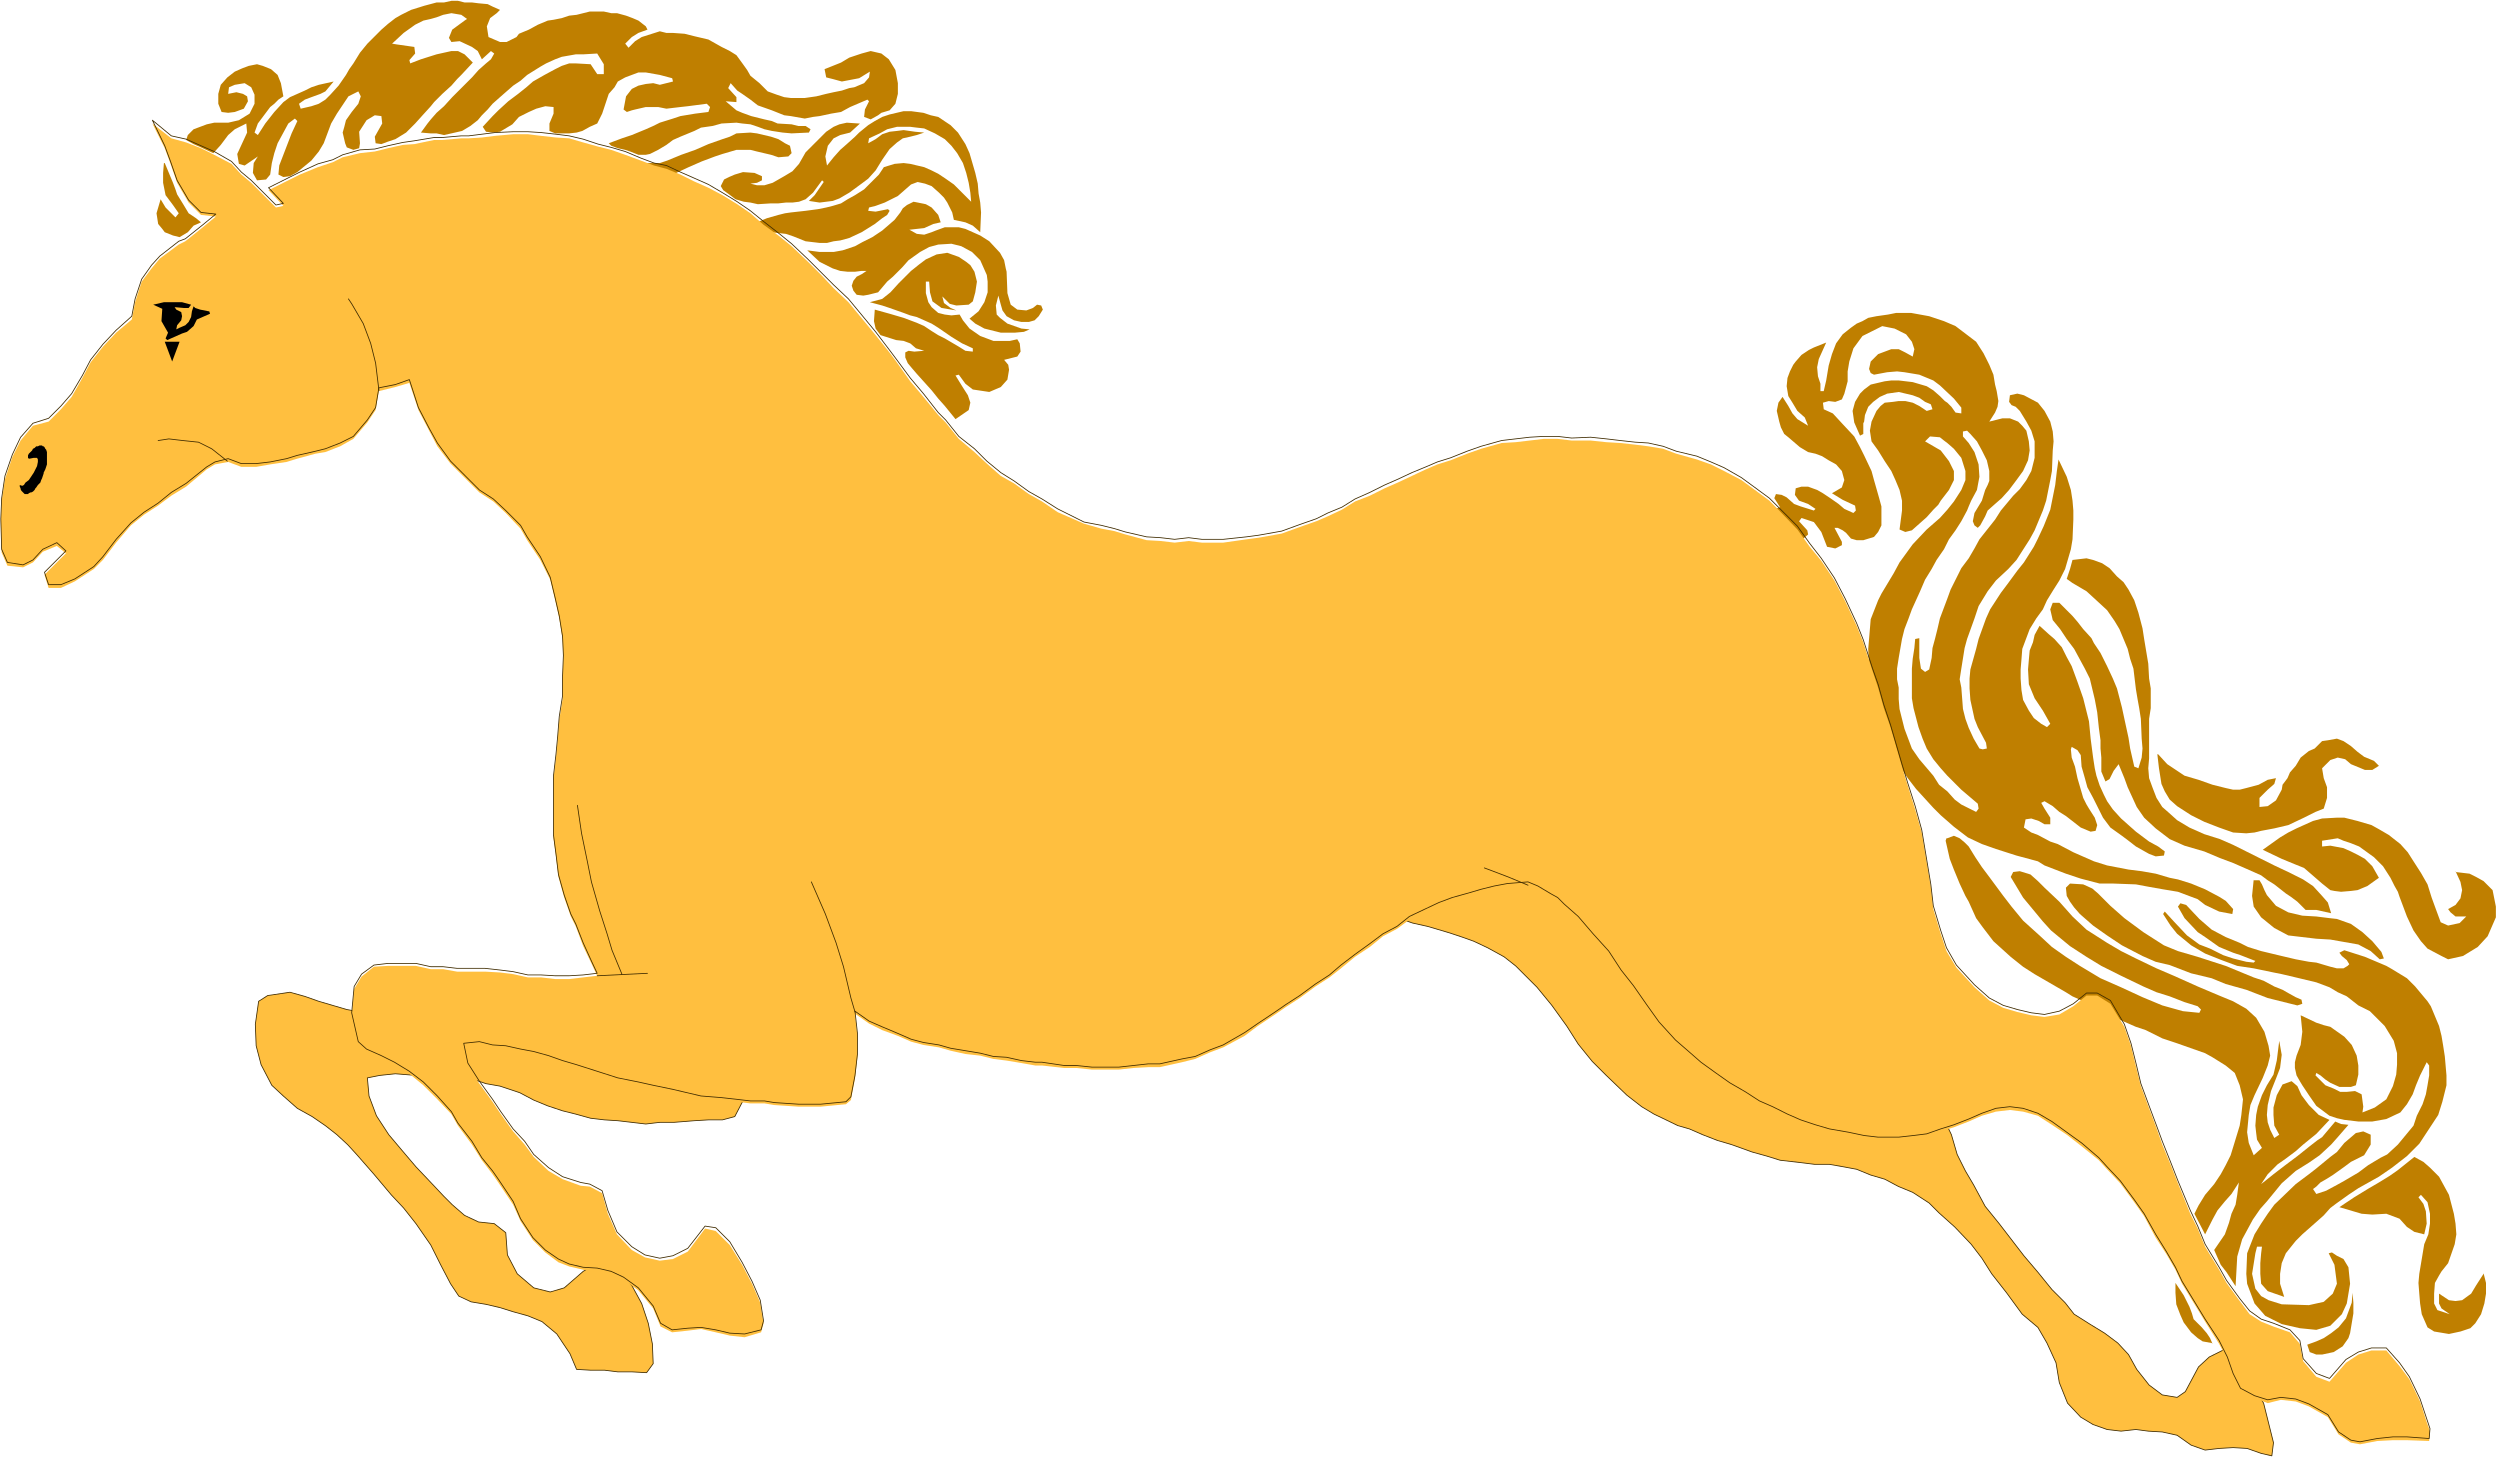 <svg xmlns="http://www.w3.org/2000/svg" fill-rule="evenodd" height="286.257" preserveAspectRatio="none" stroke-linecap="round" viewBox="0 0 3035 1772" width="490.455"><style>.brush1{fill:#ffbf3f}.pen1{stroke:none}.pen2{stroke:#3f2b00;stroke-width:1;stroke-linejoin:round}.brush2{fill:#bf7f00}</style><path class="pen1 brush1" d="m2245 1076 9 25 17 24 9 25 8 35 17 36 13 37 12 24 9 24 8 24 11 25 11 23 7 24 10 20 10 17 14 26 17 21 20 26 10 13 17 20 17 21 16 16 11 14 19 12 18 11 16 12 13 14 10 18 15 19 16 12 18 3 10-7 16-30 13-12 22-11 15 20 14 22 15 25 6 24 6 24-2 16-13-3-17-6-17-1-17 1-17 2-17-6-17-12-18-4-17-1-15-2-18 2-17-2-17-6-15-9-16-17-10-25-4-24-11-24-11-19-19-16-19-26-18-23-12-19-13-17-20-21-19-17-12-12-20-13-17-7-17-9-17-5-17-7-16-3-17-3h-18l-16-2-26-3-16-5-18-5-25-9-17-5-18-7-16-7-14-4-29-14-15-9-18-14-25-24-17-17-17-21-14-22-18-25-18-22-26-26-14-11-20-11-17-8-14-5-15-5-27-8-18-4-23-8h-12l-17-12-17-25-8-48v-71l25-48 8-25 575 192h-1z"/><path class="pen2" fill="none" d="m2245 1076 9 25 17 24 9 25 8 35 17 36 13 37 12 24 9 24 8 24 11 25 11 23 7 24 10 20 10 17 14 26 17 21 20 26 10 13 17 20 17 21 16 16 11 14 19 12 18 11 16 12 13 14 10 18 15 19 16 12 18 3 10-7 16-30 13-12 22-11 15 20 14 22 15 25 6 24 6 24-2 16-13-3-17-6-17-1-17 1-17 2-17-6-17-12-18-4-17-1-15-2-18 2-17-2-17-6-15-9-16-17-10-25-4-24-11-24-11-19-19-16-19-26-18-23-12-19-13-17-20-21-19-17-12-12-20-13-17-7-17-9-17-5-17-7-16-3-17-3h-18l-16-2-26-3-16-5-18-5-25-9-17-5-18-7-16-7-14-4-29-14-15-9-18-14-25-24-17-17-17-21-14-22-18-25-18-22-26-26-14-11-20-11-17-8-14-5-15-5-27-8-18-4-23-8h-12l-17-12-17-25-8-48v-71l25-48 8-25 575 192h0"/><path class="pen1 brush1" d="M919 1258v24l-8 24-6 25-13 25-15 4h-17l-17 1-25 2h-17l-17 2-17-2-17-2-16-1-17-2-18-5-16-4-18-6-17-7-17-9-24-8-17-3-18-6-17-3-16-1h-34l-25-2-19 2-15 3 2 22 9 24 15 23 16 19 17 20 18 19 16 17 10 10 15 13 17 8 19 2 14 11 2 27 12 23 20 17 20 5 17-5 23-20 13-8h13l16 6 17 19 12 22 8 24 5 25 1 24-8 11-18-1h-17l-16-2h-17l-17-1-8-19-16-24-18-15-17-7-18-5-16-5-17-4-18-3-15-7-10-15-12-23-12-24-18-26-15-19-15-16-21-25-21-24-11-12-13-12-14-11-16-11-18-10-17-15-14-13-13-25-6-23-1-26 4-28 11-7 27-4 18 5 17 6 17 5 17 5 17 3 16 4h43l33-12h51l26-11 312 48z"/><path class="pen2" fill="none" d="M919 1258v24l-8 24-6 25-13 25-15 4h-17l-17 1-25 2h-17l-17 2-17-2-17-2-16-1-17-2-18-5-16-4-18-6-17-7-17-9-24-8-17-3-18-6-17-3-16-1h-34l-25-2-19 2-15 3 2 22 9 24 15 23 16 19 17 20 18 19 16 17 10 10 15 13 17 8 19 2 14 11 2 27 12 23 20 17 20 5 17-5 23-20 13-8h13l16 6 17 19 12 22 8 24 5 25 1 24-8 11-18-1h-17l-16-2h-17l-17-1-8-19-16-24-18-15-17-7-18-5-16-5-17-4-18-3-15-7-10-15-12-23-12-24-18-26-15-19-15-16-21-25-21-24-11-12-13-12-14-11-16-11-18-10-17-15-14-13-13-25-6-23-1-26 4-28 11-7 27-4 18 5 17 6 17 5 17 5 17 3 16 4h43l33-12h51l26-11 312 48h0"/><path class="pen1 brush2" d="M775 198h26l9-3 17-7 17-6 16-7 17-6 9-3 8-4 17-1 8 1 17 4 9 3 8 5 6 3 2 9-4 4-12 1-9-3-17-4-8-2h-17l-17 5-9 3-16 6-16 7-15 7-4 4-8 8-34-24zm2056 1323 6 4 8 4 6 10 2 20-4 24-6 13-6 6-8 8-17 5-20-2-22-5-20-10-13-15-9-24-1-12 1-25 9-23 8-13 8-12 8-11 26-25 16-12 9-7 17-14 8-6 9-11 7-6 7-6 9-2 9 4v12l-8 13-16 8-8 6-14 10-8 5-7 4-5 5-4 3 4 6 12-4 13-7 9-5 17-10 12-9 15-9 8-4 13-12 19-23 4-12 7-14 4-12 2-11 2-12v-12l-3-4-8 16-5 12-4 11-7 12-8 10-17 8-17 3h-17l-17-2-9-2-9-3-16-12-9-13-8-12-3-5-4-7-2-9v-7l2-8 5-13 2-16-2-20 19 9 9 3 8 2 17 12 9 10 6 13 2 12v11l-3 13-6 2h-14l-11-5-6-4-6-5-5-3-1 3 12 12 10 4 8 4h8l10-1 8 4 2 15-1 7 15-6 14-10 8-16 4-14 1-12v-14l-4-15-11-18-18-18-14-7-14-11-11-5-10-6-16-6-25-6-17-4-10-2-24-5-20-3-19-7-20-8-17-10-17-14-8-10-9-14 2-3 11 12 16 17 15 11 13 5 16 8 12 4 16 4 9 1 2-2-18-7-9-3-17-7-17-12-9-6-16-17-8-14 3-4 7 2 16 17 15 13 17 9 17 7 10 5 16 5 25 6 17 4 16 3 9 1 17 5 8 2h8l5-3 2-2-3-5-6-5-3-4 6-3 25 8 26 11 7 4 18 11 10 10 15 18 4 6 10 24 3 12 2 12 2 13 2 23v12l-5 20-5 16-23 35-15 15-18 14-16 11-25 14-12 8-14 10-8 6-8 9-9 8-17 15-8 8-12 15-5 12-2 13v12l5 16-20-7-8-9-1-12v-13l1-12 1-8h-6l-2 8-4 25 4 18 7 9 9 5 16 5 33 1 18-4 11-10 5-12-3-23-7-14 4-1zM199 198l-1 12v12l3 15 9 12 7 10-4 5-12-12-6-10-5 17 2 13 5 6 3 4 10 4 8 2 10-6 7-8 9-4-6-5-9-6-6-10-8-13-2-6-3-8-10-24h-1z"/><path class="pen1 brush2" d="m287 112 8 2 5 3 1 6-5 9-11 4-8 1-8-1-4-10v-12l3-11 8-9 9-7 9-4 8-3 10-2 7 2 10 4 8 7 4 10 3 16-6 4-5 5-5 4-6 8-9 12-4 11 4 3 9-14 11-14 11-12 8-6 9-4 9-4 8-4 9-3 18-4-10 12-6 3-11 4-8 3-7 5 2 6 13-3 9-3 8-5 6-6 10-11 9-13 4-7 5-7 8-13 9-11 9-9 8-8 8-7 9-7 7-4 12-6 16-5 15-4h9l9-2h8l8 2h9l8 1 11 1 6 3 9 4-4 4-8 6-4 10 2 13 14 6h8l12-6 3-4 12-5 11-6 12-5 7-1 10-2 9-3 9-1 16-4h17l9 2h7l11 3 8 3 7 3 9 7 2 4-11 4-8 5-8 8 4 5 8-8 8-5 22-7 8 2h8l14 1 12 3 17 4 16 9 10 5 8 5 8 11 5 7 4 7 11 9 10 10 11 4 9 3 8 1h17l14-2 12-3 9-2 10-2 9-3 6-1 12-5 6-7 1-7-13 8-21 4-11-3-8-2-2-10 20-8 10-6 15-5 11-3 13 3 9 7 8 13 3 16v13l-3 12-7 8-10 3-4 3-9 5-8-3 1-9 5-10-2-2-21 9-11 6-12 2-14 3-8 1-10 2-17-3-8-1-15-6-17-6-9-7-10-7-6-4-8-9-3 6 10 11v6l-13-1 13 11 7 3 11 4 16 4 9 2 7 3 17 1 8 2h9l6 4-2 4-21 1-11-1-13-2-9-2-8-3-9-3-10-1-7-1-18 1-11 3-14 2-8 4-17 7-9 4-8 6-10 6-10 5-5 1h-9l-10-4-6-2-9-2-8-3-3-3 16-6 12-4 17-7 9-4 8-4 16-5 9-3 18-3 16-2 2-6-4-4-23 3-9 1-17 2-10-2h-15l-13 3-4 1-6 2-4-3 3-16 7-9 8-4 9-2 9-1 8 2 16-4-1-4-15-4-17-3h-9l-8 3-8 3-9 5-4 7-7 8-4 12-4 12-2 4-4 8-9 4-9 5-7 2-9 1h-17l-7-3v-9l5-12v-8l-10-1-11 3-9 4-12 6-8 9-15 9-9 1-8-1-4-6 12-13 7-7 12-11 12-9 10-8 8-7 14-8 13-7 8-4 9-3h8l18 1 8 12h8V78l-8-13-17 1h-9l-17 3-8 3-11 5-7 4-16 10-8 7-9 6-16 14-9 8-6 7-7 7-5 6-9 7-10 6-13 3-9 2-9-2h-7l-12-1 8-11 4-5 7-8 9-8 10-11 15-15 9-9 8-9 9-8 6-5 4-7-4-3-11 10-5-10-7-5-15-7-10 1-3-5 4-10 15-11 3-2-7-5-12-2-10 2-8 3-7 2-9 2-10 5-14 10-14 13 6 1 21 3 1 8-7 8 1 4 13-5 19-6 9-2 9-2h8l8 4 10 10-14 15-5 5-7 8-11 10-10 10-4 5-10 11-9 10-4 4-7 7-13 8-9 3-8 3-7-1-1-8 9-16-1-9-8-1-10 6-9 14 1 14-1 6-7 2-8-3-2-5-3-13 2-7 2-8 7-10 8-10 3-9-3-6-12 6-14 21-7 12-9 24-6 10-9 11-17 14-9 5-8 1-6-3 1-11 10-26 5-13 7-15-3-3-8 6-13 24-4 12-3 12-2 14-5 6-11 1-5-9 1-12 5-8-16 11-7-2-2-12 12-26-1-11-14 7-8 7-9 12-9 10-15-7-9-4-9-5 2-6 7-7 16-6 9-2h17l13-3 13-8 6-12v-11l-4-9-8-5-12 2-7 3-1 8 10-2z"/><path class="pen1 brush2" d="m1043 150-15-1-9 2-7 3-9 6-14 14-11 11-8 14-8 9-10 6-14 8-10 3h-9l-8-2 8-1 6-3v-5l-9-4-14-1-10 3-7 3-6 3-4 8 3 5 7 5 8 6 10 3 8 1 9 2 16-1h9l9-1h8l8-1 8-3 9-8 11-15 2 2-11 16-7 7 13 2 16-2 8-3 12-7 15-11 8-6 9-10 8-13 9-13 9-8 7-5 9-2 8-2 9-3-11-1-14-2-8 1-9 1-9 3-8 6-9 5 1-6 13-6 9-5 12-3h16l8 1 9 1 13 6 12 7 8 8 7 9 7 12 4 12 3 12 2 12 1 11-7-7-14-14-10-7-9-6-8-4-9-4-17-4-8-1-11 1-13 4-6 9-11 11-7 7-11 7-9 5-8 5-10 3-8 2-10 2-15 2-18 2-7 1-8 2-14 4-12 5 9 12h8l18 2 9 3 15 6 17 2h9l8-2 8-1 11-3 15-7 8-5 8-5 9-7 6-4 3-5-2-2-15 3-9-1 1-4 8-2 11-4 16-8 16-14 8-3 9 2 8 3 9 8 6 6 4 6 6 12 2 9 14 3 9 4 9 8 1-24-1-12-2-11-1-12-3-13-7-24-5-11-9-14-9-9-15-10-9-2-9-3-15-2h-9l-17 4-9 3-9 5-8 5-11 9-5 5-10 9-8 7-8 9-8 10-2-11 3-13 7-9 8-4 12-3 12-11h-1z"/><path class="pen1 brush2" d="m980 304 15 14 8 4 8 4 9 3 9 1h9l8-1h6l-6 4-6 3-4 5-2 6 2 6 4 5 8 1 6-1 12-3 11-13 7-6 11-11 8-9 14-10 11-6 11-3 16-1 12 3 13 7 10 10 4 9 4 9 1 8v13l-4 12-7 11-11 9 7 6 11 6 20 5h17l11-1 7-3-10-1-17-6-9-7-4-4-1-11 3-12 3 11 2 7 5 7 9 5 9 2h9l7-2 5-5 5-8-2-5-5-1-5 4-8 3-11-1-8-6-4-14-1-26-1-4-2-10-5-9-13-14-11-7-9-4-9-4-8-2h-17l-11 4-5 2-9 3-9-1-9-5 18-2 11-5 9-2-3-9-8-9-7-4-15-3-8 4-5 4-3 5-7 9-15 13-12 8-12 6-9 5-15 5-11 2h-17l-15-2z"/><path class="pen1 brush2" d="m1056 367 15-4 10-8 10-11 8-8 7-7 10-8 8-6 13-6 13-2 14 5 9 6 5 4 5 8 3 12-2 13-3 11-5 4-15 1-8-2-9-9 2 8 8 6 7 3-18-3-11-8-3-11-1-13h-4v14l3 11 4 6 8 7 8 2 8 1 10-1 4 7 8 10 13 9 16 6h20l9-2 3 5 1 10-4 6-16 4 5 6 1 6-2 12-8 9-14 6-20-3-9-7-8-11-4 1 8 13 7 11 3 9-2 9-16 11-13-16-8-9-8-10-9-10-9-10-6-7-5-6-3-7v-6l4-2 7 1 12-1-10-3-7-6-8-3-9-1-19-6-6-8-2-9 1-14 18 5 17 5 16 6 9 4 9 6 8 5 8 4 17 10 8 5 9 1v-4l-13-6-13-8-16-11-8-5-18-8-8-2-8-3-17-6-9-3-15-4zm1079 265h10v-13h7l9-3-7-11 2-5 7 1 6 3 9 8 8 3 16 5 2-2-9-6-11-4-5-7 1-8 7-2h8l11 4 7 4 9 6 10 7 7 6 11 5 3-3-1-6-15-7-13-8 12-7 3-9-3-11-7-8-9-5-8-5-8-3-9-2-10-6-7-6-7-6-5-4-4-8-2-7-3-13 2-10 5-7 7 11 5 9 6 7 13 8-4-10-9-8-6-10-5-8-2-12 1-10 3-8 4-8 3-4 7-8 9-6 6-3 15-6-9 20-2 10 1 11 3 9v9h4l3-13 3-18 4-14 5-13 8-11 10-8 7-5 7-3 7-4 10-2 14-2 10-2h18l22 4 18 6 14 6 25 19 9 14 7 14 5 12 2 12 2 8 2 12-1 7-3 7-7 11 8-2 8-2h9l10 4 5 5 5 6 3 13 1 11-2 12-6 13-8 11-9 12-9 10-8 7-9 8-3 7-6 11-3 3-4-3-2-5 2-10 9-15 4-13 3-6 2-5v-12l-3-13-6-12-6-11-8-9-4-4-5 1v6l7 8 7 11 5 15 1 15-3 16-7 13-3 7-2 5-7 13-7 11-8 11-6 12-9 13-6 11-8 13-6 14-5 11-5 11-4 11-5 13-3 12-4 23-2 13v13l2 10v14l1 12 3 12 3 12 9 24 9 13 17 20 7 11 10 8 9 10 8 6 18 9 3-4-1-6-20-17-8-8-9-9-8-9-9-11-8-13-5-12-5-14-6-23-2-12v-36l1-12 2-13 1-11 5-1v24l2 13 5 4 5-3 3-14 1-12 3-11 3-12 3-13 9-24 4-11 6-12 7-14 9-12 7-12 6-11 19-24 7-11 15-18 8-8 8-11 6-11 4-16v-20l-4-13-6-11-8-13-5-5-5-2-3-4 1-8 9-2 8 2 17 9 8 10 7 13 3 12 1 12-1 11-1 25-2 11-5 25-4 12-10 24-6 11-16 25-10 11-15 14-10 13-11 18-5 15-9 25-3 11-4 25-2 13 2 10 2 26 3 12 4 11 6 13 7 12 4 1 5-1-1-7-10-19-4-10-5-23-1-14v-12l1-11 7-25 3-12 9-25 5-11 13-20 9-12 11-15 8-10 12-19 5-10 7-15 8-20 3-15 3-15 2-17 2-14 10 21 5 16 2 13 1 12v11l-1 24-2 12-7 24-7 14-7 11-8 13-5 11-8 11-8 13-9 24-1 13-1 12v11l1 14 2 12 7 13 6 9 9 7 7 4 4-4-9-16-10-15-7-17-1-18 1-12 1-11 4-10 2-9 6-11 11 10 7 6 9 10 6 12 6 11 7 19 7 20 7 28 2 21 3 23 2 13 2 9 4 12 5 11 4 8 7 10 10 11 18 16 16 12 11 6 8 6-1 5-10 1-8-3-16-9-9-7-8-6-14-10-9-12-12-24-7-13-3-11-4-14-1-14-4-6-7-4-1 3 1 10 4 11 3 14 7 24 4 8 3 5 7 11 3 9-2 7-6 1-12-5-18-14-8-5-8-7-10-6-4 2 4 7 7 11v8h-7l-7-4-9-3-7 1-2 10 9 6 8 3 15 8 9 3 19 10 25 11 16 5 26 5 16 2 17 3 17 5 10 2 16 5 17 7 17 9 8 5 9 10-1 6-16-3-17-8-9-7-24-9-18-3-17-3-16-3-27-1h-17l-23-6-18-6-26-10-8-5-26-7-25-8-17-6-17-8-17-13-16-14-9-9-21-23-10-13-17-25-10-23-10-36-6-26-4-23-1-24 1-12 2-24 9-23 4-8 15-25 7-13 16-22 17-18 16-14 9-10 8-10 9-14 5-12v-11l-5-16-9-11-8-7-4-3-5-4-12-1-6 6 19 11 10 13 6 12v11l-6 12-10 13-3 5-6 6-8 9-9 8-9 8-8 2-7-3 3-23v-12l-3-13-5-12-5-11-8-12-8-13-8-11-2-13 2-11 6-13 5-6 5-4 10-1 7-1h8l9 2 8 4 9 6 7-2-2-6-7-3-7-5-8-3-17-4-14 2-9 4-8 6-6 6-4 10-1 8-1 2v13l-4 2-7-16-2-14 3-11 6-10 5-5 8-6 17-4 8-1h9l17 2 17 5 8 5 8 7 6 6 3 2 5 5 5 7 7 1v-7l-9-11-17-16-8-6-17-7-18-3-9-1-12 1-16 3-4-2-2-5 2-9 9-9 8-3 8-3h9l8 4 9 5 2-9-3-9-7-9-14-7-15-3-14 7-10 5-11 15-5 16-2 12v12l-4 15-3 7-8 3-8-1-7 2 1 8 11 5 12 13 14 15 7 13 5 10 9 19 3 11 6 21 3 11v23l-4 8-5 6-13 4h-8l-7-2-6-7-4-3-6-3h-4l9 17v4l-8 4-10-2-7-18-9-12-15-5-3 4 10 11 1 5-8 7h-18l-8 11-25-35h-1z"/><path class="pen1 brush2" d="m2830 1109-4-13-7-8-11-12-12-8-18-9-17-8-20-10-14-7-16-8-16-7-19-6-18-8-15-9-10-9-8-7-7-11-5-13-4-11-1-12 1-12v-48l2-13v-24l-2-12-1-18-2-12-3-18-2-13-5-19-5-15-7-13-6-9-8-7-9-10-9-6-11-4-8-2-17 2-3 11-4 12 7 5 17 10 12 11 13 12 9 13 6 10 10 24 3 12 4 12 3 25 2 12 2 11 2 13 1 24 1 12-1 11-4 13-5-2-5-22-2-13-5-23-3-14-6-23-5-12-7-15-8-16-8-12-3-6-10-11-7-9-6-7-8-8-8-8h-8l-3 8 3 13 9 11 8 12 9 12 13 24 6 12 6 25 3 16 2 19 2 15v10l1 11v17l5 12 5-3 5-10 6-8 7 17 4 11 11 24 9 13 14 13 17 13 18 8 24 7 19 8 16 6 16 7 18 8 8 6 8 5 14 11 6 4 8 6 10 10h13l18 4z"/><path class="pen1 brush2" d="m2619 916 2 17 3 19 4 9 6 10 9 8 17 11 16 8 18 7 17 6 16 1 10-1 8-2 16-3 17-4 19-9 14-7 10-4 4-13v-13l-4-11-2-12 10-10 9-3 9 2 7 6 17 7h9l8-5-6-6-12-5-8-6-8-7-9-6-8-3-11 2-7 1-9 9-7 3-10 8-6 10-7 8-3 7-6 8-1 6-7 13-10 7-10 1v-11l10-10 8-7 2-7-10 2-11 6-15 4-8 2h-8l-9-2-16-4-17-6-17-5-6-4-15-10-11-12h-1zm362 142 6 13 2 10-2 10-6 8-9 5 3 4 6 5h13l-8 8-14 3-9-4-7-19-4-11-5-16-8-14-9-14-7-11-9-10-14-11-12-7-9-5-17-5-16-4h-9l-18 1-11 3-20 9-10 5-10 6-21 15 23 11 17 7 10 4 7 6 15 13 10 8 5 1 8 1 12-1 8-1 12-5 14-10-8-14-9-9-9-5-8-4-9-4-16-3-10 1v-7l19-3 7 3 9 3 10 4 18 13 11 11 9 14 5 10 4 7 2 6 9 24 8 17 9 13 8 9 17 9 8 4 18-4 18-11 12-13 10-23v-13l-4-20-11-11-9-5-8-4-17-2v-1zm-245 10-2 20 2 13 9 13 16 13 17 9 17 2 17 2 17 1 17 3 17 3 15 8 11 10 5-1-3-8-11-13-12-11-14-10-17-6-9-1-16-2-17-1-17-4-15-8-11-13-3-6-3-7-3-5h-7v-1zm-228 10 5-5 16 1 11 5 7 6 15 15 17 15 23 17 25 16 17 7 24 7 34 11 17 7 17 7 12 4 13 7 10 4 7 4 9 5 7 3 1 5-6 2-36-9-26-10-25-7-17-7-25-6-26-10-17-4-16-7-25-13-18-12-17-12-16-14-7-8-5-7-4-7-1-10zm348 492 1 12v13l-4 24-2 6-7 10-11 7-14 3h-7l-8-3-3-9 11-4 9-4 9-6 9-7 9-11 7-19 1-12zm-171 61-11-2-6-4-8-7-9-12-4-9-5-13-1-14v-12l10 15 7 14 3 8 2 7 5 5 5 5 6 7 4 6 3 7-1-1zm330-85 3 12v13l-2 12-4 13-7 11-6 6-12 4-14 3-18-3-8-5-7-16-2-13-1-12-1-13 1-11 2-12 4-24 5-12 2-13v-12l-3-14-8-9-3 3 6 8 3 9 1 15-3 13-12-3-9-6-9-10-16-6-17 1-13-1-27-8 18-12 18-11 12-7 13-8 10-7 10-8 10-8 11 6 8 7 11 11 12 22 6 23 2 12 1 13-2 12-8 23-8 10-3 5-5 9-1 13v12l4 8 15 5-10-7-3-6v-12l12 8 8 1 8-1 11-8 6-10 9-14v-1z"/><path class="pen1 brush2" d="m2363 1018-1 3 5 22 5 13 7 17 7 15 4 7 9 20 8 11 13 17 21 19 15 12 14 9 19 11 19 11 8 5 9 4 9 5 10 4 8 5 10 5 8 4 7 3 16 7 12 4 20 10 18 6 17 6 17 6 9 5 16 10 11 9 6 15 4 17-2 19-2 13-7 23-4 13-6 12-6 11-8 12-11 13-8 13-5 10 13 25 9-18 6-11 9-11 8-9 9-14-2 15-2 12-5 11-3 11-5 14-13 19 8 18 7 9 11 17 2-36 6-21 13-24 9-13 8-9 18-22 17-15 16-10 13-9 14-13 8-9 13-15-9-1-7-3-16 19-6 4-9 7-15 12-16 12-13 10-15 12-9 13 9-13 8-12 12-12 10-7 12-9 9-8 16-13 16-17-13-6-12-12-9-12-5-11-7-6-11 4-7 13-4 15v9l1 13 6 11-6 4-5-10-3-9-1-9 1-12 4-17 6-15 5-13 2-16-3-17-3 24-4 17-8 13-6 12-5 14-2 10-1 13 1 9 1 8 6 10-10 9-6-15-2-13 2-21 2-12 5-12 10-21 6-15 3-12-2-12-5-17-10-17-12-11-16-9-17-7-26-11-29-13-21-9-25-12-18-9-17-10-25-16-17-16-16-18-18-17-8-8-9-8-13-4-8 1-3 6 15 25 24 29 10 11 23 19 20 13 18 11 24 12 27 13 16 7 16 5 18 7 16 5 4 4-2 4-20-2-25-7-24-10-26-12-25-11-25-15-17-11-17-12-14-13-21-19-14-17-10-13-17-23-9-12-8-12-8-13-5-5-6-5-7-3-8 3h-1z"/><path class="pen1 brush1" d="m52 670-12 13-12 6-19-2-7-16-1-38 1-25 4-26 9-27 10-20 15-18 19-5 15-15 13-15 13-23 10-19 15-19 16-17 19-16 4-21 8-25 12-16 10-12 23-17 8-4 20-16 17-14-18-2-15-15-14-24-8-23-7-19-15-30 23 18 18 5 18 7 16 8 21 11 12 13 12 10 30 30 9-2-18-19 38-19 22-9 18-6 12-6 21-5 18-2 16-4 18-4 14-1 24-5h10l23-2h9l16-1 16-2 22-2h18l16 2 18 2 16 1 17 5 18 5 16 4 17 6 19 7 16 6 15 4 17 7 16 8 18 8 17 9 18 11 16 11 16 14 18 13 16 13 20 19 17 17 14 15 18 17 19 23 14 17 16 20 9 12 17 24 16 19 18 22 9 9 16 20 19 16 15 14 17 15 16 9 18 13 16 9 19 13 16 7 16 7 21 6 16 3 13 4 26 7 17 1 17 2 17-2 16 2h26l28-4 15-2 28-5 22-8 20-7 14-6 17-8 16-10 18-7 18-9 16-7 17-8 17-8 14-6 16-5 20-8 17-6 25-7 17-1 17-2 17-2h17l17 2h23l19 2 17 1 18 2 16 2 18 3 16 6 25 7 17 6 16 8 21 11 15 11 19 14 11 11 23 24 15 21 14 17 16 24 13 25 14 30 8 20 11 34 7 21 7 25 8 23 7 24 7 24 7 23 9 29 8 28 3 18 4 24 4 24 3 27 9 30 7 21 12 20 22 24 18 16 17 9 17 5 17 4 16 2 18-3 17-10 16-13h13l16 10 17 28 8 23 6 25 6 24 10 27 9 24 7 20 10 24 9 23 15 37 9 18 9 22 17 28 9 16 16 22 12 16 14 9 15 6 20 7 12 14 4 21 16 19 16 6 20-23 15-10 16-5h18l16 19 12 16 13 27 8 25 4 11-1 12-27-1h-17l-19 1-21 4-11-2-15-10-13-21-23-13-16-6-18-2-16 4-16-6-17-9-9-17-7-21-10-19-17-27-14-23-14-23-8-17-11-19-13-20-14-26-12-17-17-23-16-17-10-11-21-17-18-14-18-12-17-11-18-5-16-2-17 2-17 5-16 7-18 7-16 5-17 7-16 1-18 2h-25l-17-2-19-4-23-4-17-5-18-5-16-7-18-9-16-8-17-10-19-12-17-12-18-12-16-14-15-14-20-22-15-21-16-23-15-19-15-22-19-22-18-20-17-16-8-7-9-6-15-8-12-6-25 2-16 4-16 3-17 5-18 6-16 5-17 8-19 10-15 11-17 9-16 13-18 12-17 14-14 11-17 11-19 14-17 11-13 9-21 14-16 12-26 14-16 6-18 8-16 4-27 6h-14l-18 1-18 2h-32l-19-2h-15l-27-3h-8l-17-3-18-3-16-2-16-4-18-2-18-4-14-4-19-3-15-4-16-7-19-7-16-8-17-12 3 27v25l-3 27-5 26-6 5-31 3h-26l-30-2-12-2h-17l-17-2-18-1-25-2-34-8-24-6-18-3-25-6-25-8-25-7-17-6-17-6-18-4-16-4-18-4-16-1-16-4-19 2 5 25 14 21 16 22 10 15 15 21 14 16 11 15 18 17 17 10 22 8 11 1 15 8 7 25 11 25 18 19 16 9 18 4 16-2 18-9 21-28 13 3 17 17 15 24 12 23 10 23 4 25-3 11-20 6-18-2-17-4-18-4-16 2-19 2-14-7-9-22-18-22-18-13-15-6-17-4-17-2-17-4-13-5-16-12-15-15-15-23-9-20-18-27-7-10-13-17-12-19-17-23-8-14-17-18-17-17-17-14-18-11-16-8-18-8-10-9-8-35 3-32 9-15 15-12 17-1h34l18 4h15l17 3h34l18 1 16 2 18 4h16l17 2h17l17-2 17-2-7-15-10-21-9-24-6-12-8-23-7-25-3-25-3-22v-73l3-25 2-22 2-24 4-25v-25l1-25-1-23-4-25-5-22-6-25-12-24-16-24-8-14-18-19-15-14-17-11-15-15-20-20-16-21-10-19-13-25-11-33-17 5-20 5-4 23-10 15-17 20-16 9-18 7-12 2-22 6-13 4-20 3-17 3h-18l-16-6-16 3-10 6-25 21-18 11-16 12-17 11-16 13-18 21-16 21-11 11-23 15-17 8H59l-5-16 26-26-11-9-17 7z"/><path class="pen1" d="m53 574 1-2 1-2 1-3 1-3v-15l-1-3-1-1-1-2-1-1h-1l-1-1h-3l-2 1h-2l-1 1-1 1-2 1-1 2-2 2-2 2-1 2v3l1 1h1l5-1h4l1 2v3l-1 5-4 8-4 6-2 3-4 3-2 3-2 1-3-1v2l1 2v1l1 2 1 1 1 1 1 1 1 1h4l1-1 2-1h1l2-1 2-2 1-2 1-1 2-3 1-1 2-2 1-3 1-2 1-3 1-3v-1zm200-196-10-2-6-2-2-2-2 6-1 7-3 6-4 4-7 3-4 2 1-5 5-6 1-5-1-5-6-3-2-3 11 1h6l3-4-11-3h-22l-13 3 11 5-1 15 8 14-3 7 2 2 18-8 6-2 8-7 4-8 16-7-1-3h-1zm-44 61-9-24h18l-9 24z" style="fill:#000"/><path class="pen2" fill="none" d="m460 474-4-33-6-24-9-24-14-24-4-6M276 560l-19-15-16-8-19-2-17-2-13 2m846 694-5-17-9-38-9-29-13-35-17-39m-260 114 61-3m-31 1-12-29-6-20-9-28-10-35-5-25-7-34-5-34m1154 97-24-10-29-11"/><path class="pen2" fill="none" d="m52 667-12 13-12 6-19-3-7-16-1-37 1-25 4-27 9-26 10-21 15-17 19-6 15-15 13-15 13-22 10-19 15-19 16-17 19-17 4-21 8-24 12-17 10-11 23-18 8-3 20-16 17-14-18-2-15-15-14-24-8-23-7-19-15-31 23 19 18 4 18 8 16 7 21 12 12 13 12 10 30 30 9-2-18-19 38-19 22-10 18-5 12-6 21-6 18-1 16-4 18-4 14-2 24-4h10l23-2h9l16-2 16-2 22-1h18l16 1 18 2 16 2 17 4 18 6 16 4 17 5 19 8 16 6 15 3 17 8 16 7 18 8 17 10 18 11 16 11 16 13 18 14 16 13 20 19 17 17 14 14 18 17 19 23 14 17 16 21 9 12 17 23 16 19 18 23 9 9 16 20 19 15 15 15 17 14 16 10 18 13 16 9 19 12 16 8 16 8 21 4 16 4 13 4 26 6 17 1 17 2 17-2 16 2h26l28-3 15-2 28-5 22-8 20-7 14-7 17-7 16-10 18-8 18-9 16-7 17-8 17-7 14-6 16-5 20-8 17-6 25-7 17-2 17-2 17-1h17l17 2 23-1 19 2 17 2 18 2 16 1 18 4 16 6 25 6 17 7 16 7 21 12 15 11 19 14 11 11 23 23 15 21 14 18 16 24 13 25 14 30 8 20 11 34 7 20 7 25 8 24 7 24 7 24 7 23 9 28 8 29 3 18 4 24 4 24 3 26 9 30 7 21 12 21 22 24 18 16 17 9 17 5 17 4 16 2 18-4 17-9 16-13h13l16 9 17 29 8 23 6 24 6 25 10 27 9 24 7 19 10 25 9 23 15 36 9 19 9 22 17 28 9 16 16 22 12 15 14 10 15 5 20 8 12 13 4 22 16 18 16 6 20-23 15-9 16-5h18l16 18 12 17 13 27 8 24 4 12-1 12-27-2h-17l-19 2-21 4-11-2-15-10-13-21-23-13-16-6-18-2-16 3-16-5-17-9-9-18-7-20-10-20-17-26-14-23-14-23-8-17-11-19-13-21-14-25-12-17-17-23-16-17-10-11-21-18-18-13-18-13-17-10-18-6-16-2-17 2-17 6-16 7-18 7-16 5-17 6-16 2-18 2h-25l-17-2-19-4-23-4-17-5-18-6-16-7-18-9-16-7-17-11-19-11-17-12-18-13-16-14-15-13-20-22-15-21-16-23-15-19-15-23-19-21-18-21-17-15-8-8-9-5-15-9-12-5-25 2-16 3-16 4-17 5-18 5-16 6-17 8-19 9-15 12-17 9-16 12-18 13-17 13-14 12-17 11-19 14-17 11-13 9-21 14-16 11-26 15-16 6-18 8-16 3-27 6h-14l-18 2-18 2h-32l-19-2h-15l-27-4h-8l-17-2-18-4-16-1-16-4-18-3-18-3-14-4-19-3-15-4-16-7-19-8-16-7-17-12 3 27v25l-3 26-5 26-6 6-31 3h-26l-30-2-12-2h-17l-17-2-18-2-25-2-34-8-24-5-18-4-25-5-25-8-25-8-17-5-17-6-18-5-16-3-18-4-16-1-16-4-19 2 5 24 14 22 16 22 10 15 15 21 14 15 11 16 18 16 17 11 22 7 11 2 15 8 7 24 11 26 18 18 16 10 18 4 16-3 18-9 21-27 13 2 17 17 15 25 12 23 10 23 4 25-3 11-20 5-18-1-17-4-18-3-16 1-19 2-14-8-9-21-18-22-18-13-15-7-17-4-17-1-17-4-13-6-16-11-15-15-15-23-9-21-18-27-7-10-13-16-12-20-17-22-8-14-17-19-17-17-17-13-18-11-16-8-18-8-10-9-8-35 3-32 9-15 15-11 17-2h34l18 4h15l17 2h34l18 2 16 2 18 4h16l17 1h17l17-1 17-2-7-15-10-22-9-23-6-12-8-23-7-25-3-25-3-23v-72l3-26 2-21 2-25 4-25v-24l1-25-1-23-4-25-5-22-6-25-12-25-16-24-8-14-18-18-15-14-17-11-15-15-20-20-16-22-10-18-13-25-11-34-17 6-20 4-4 24-10 15-17 20-16 8-18 7-12 3-22 5-13 4-20 4-17 2h-18l-16-6-16 4-10 6-25 20-18 11-16 13-17 11-16 13-18 20-16 21-11 12-23 15-17 7H59l-5-15 26-26-11-10-17 8"/></svg>
